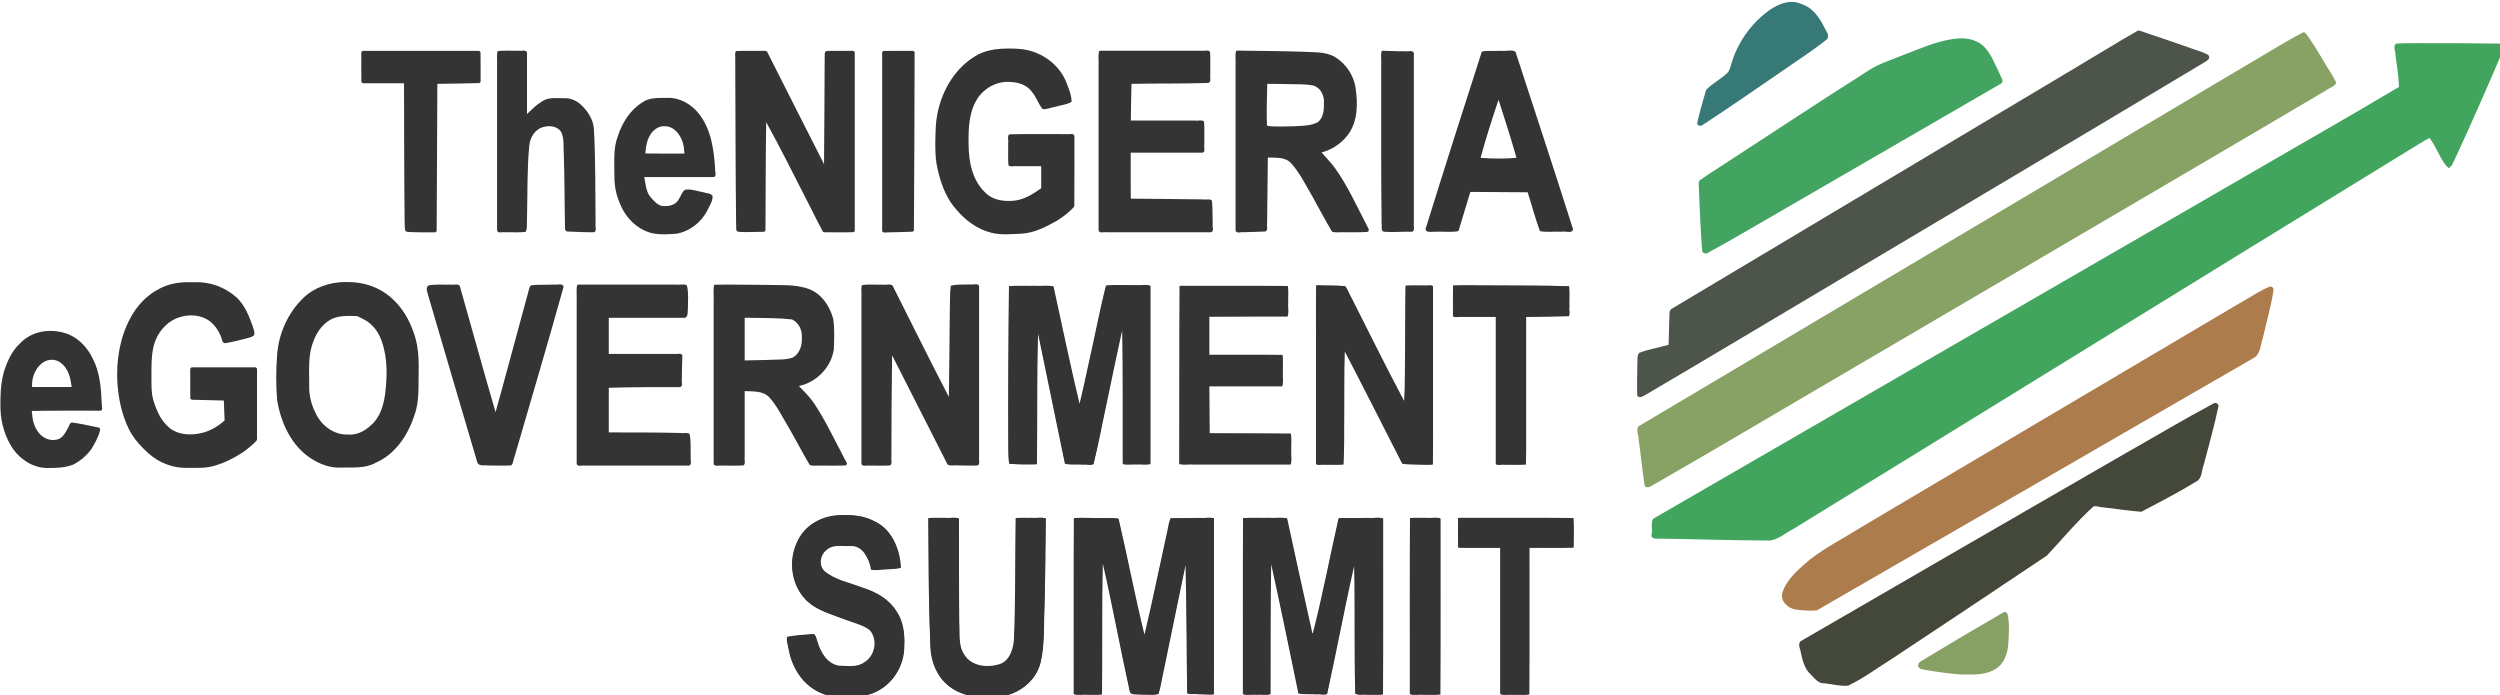 <?xml version="1.0" encoding="UTF-8" standalone="no"?>
<!-- Created with Inkscape (http://www.inkscape.org/) -->

<svg
   width="541.967mm"
   height="150.634mm"
   viewBox="0 0 541.967 150.634"
   version="1.1"
   id="svg157495"
   inkscape:version="1.1.2 (b8e25be833, 2022-02-05)"
   sodipodi:docname="Egov Logo SVG Final.svg"
   xmlns:inkscape="http://www.inkscape.org/namespaces/inkscape"
   xmlns:sodipodi="http://sodipodi.sourceforge.net/DTD/sodipodi-0.dtd"
   xmlns="http://www.w3.org/2000/svg"
   xmlns:svg="http://www.w3.org/2000/svg">
  <sodipodi:namedview
     id="namedview157497"
     pagecolor="#ffffff"
     bordercolor="#999999"
     borderopacity="1"
     inkscape:pageshadow="0"
     inkscape:pageopacity="0"
     inkscape:pagecheckerboard="true"
     inkscape:document-units="mm"
     showgrid="false"
     fit-margin-top="0"
     fit-margin-left="0"
     fit-margin-right="0"
     fit-margin-bottom="0"
     inkscape:zoom="0.3823664"
     inkscape:cx="1057.8858"
     inkscape:cy="611.97845"
     inkscape:window-width="1600"
     inkscape:window-height="847"
     inkscape:window-x="-8"
     inkscape:window-y="-8"
     inkscape:window-maximized="1"
     inkscape:current-layer="layer1" />
  <defs
     id="defs157492" />
  <g
     inkscape:label="Layer 1"
     inkscape:groupmode="layer"
     id="layer1"
     transform="translate(201.015,-69.024)">
    <g
       id="g157445"
       transform="matrix(0.265,0,0,0.265,-256.64,-185.78)">
      <path
         style="fill:#112b00"
         d="m 894.338,1531.703 c -23.017,-3.528 -36.032,-18.052 -40.022,-44.665 l -0.663,-4.419 11.166,-1.233 c 6.141,-0.678 11.294,-1.079 11.451,-0.89 0.157,0.189 1.268,3.625 2.469,7.637 3.783,12.635 11.796,19.147 23.599,19.179 8.044,0.022 12.828,-1.443 17.176,-5.261 4.456,-3.913 6.325,-8.179 6.32,-14.429 0,-5.365 -2.437,-10.214 -6.442,-12.838 -1.398,-0.916 -9.691,-4.035 -18.429,-6.932 -18.772,-6.223 -26.658,-10.195 -32.217,-16.227 -14.996,-16.268 -13.896,-44.22 2.313,-58.794 15.054,-13.534 47.038,-13.093 62.485,0.862 5.572,5.035 10.102,14.043 11.927,23.723 0.84,4.453 1.348,8.277 1.128,8.496 -0.219,0.219 -5.63,0.698 -12.024,1.063 l -11.625,0.664 -0.629,-2.899 c -1.761,-8.115 -6.159,-14.205 -11.799,-16.336 -3.99,-1.507 -17.137,-1.319 -21.014,0.3 -1.796,0.75 -4.481,2.81 -5.968,4.577 -3.232,3.841 -3.623,9.684 -0.953,14.232 2.181,3.716 11.777,8.403 26.25,12.821 5.775,1.763 13.748,4.786 17.717,6.717 16.34,7.95 24.433,23.621 22.922,44.387 -1.366,18.774 -11.854,32.8 -28.332,37.89 -6.259,1.933 -21.112,3.251 -26.807,2.377 z m 114,-0.302 c -16.268,-2.655 -26.049,-9.199 -32.296,-21.609 -4.975,-9.882 -5.426,-15.335 -5.927,-71.704 l -0.469,-52.75 h 12.096 12.096 v 49.451 c 0,31.406 0.391,51.275 1.072,54.449 1.383,6.447 5.784,12.464 11.165,15.264 3.249,1.69 6.048,2.232 11.763,2.277 14.047,0.111 20.227,-5.955 22.028,-21.62 0.526,-4.577 0.96,-28.909 0.964,-54.071 l 0.01,-45.75 h 12.139 12.139 l -0.599,49.75 c -0.602,49.964 -1.284,61.412 -4.215,70.72 -3.381,10.736 -12.871,19.915 -24.329,23.529 -7.268,2.292 -20.281,3.264 -27.635,2.064 z m 80.5,-74.062 v -72 h 18 c 9.9,0 18.001,0.338 18.003,0.75 0,0.988 19.892,92.21 20.619,94.575 0.308,1.004 0.728,1.658 0.933,1.454 0.286,-0.286 10.706,-47.946 20.286,-92.779 l 0.748,-3.5 17.706,-0.273 17.706,-0.273 v 72.057 72.057 l -10.75,-0.284 -10.75,-0.284 -0.5,-54.921 -0.5,-54.921 -4.838,23.421 c -2.661,12.882 -7.804,37.709 -11.43,55.171 l -6.592,31.75 h -11.301 c -10.896,0 -11.32,-0.081 -11.831,-2.25 -0.645,-2.742 -8.638,-41.627 -16.084,-78.25 -3.019,-14.85 -5.895,-27.9 -6.39,-29 -0.547,-1.217 -0.926,19.839 -0.968,53.75 l -0.068,55.75 h -11 -11 z m 138,0 v -72 h 17.788 17.788 l 10.328,47.75 c 5.68,26.262 10.638,48.09 11.017,48.505 0.568,0.622 8.87,-36.331 19.435,-86.505 l 2.053,-9.75 h 17.795 17.795 v 72 72 h -11 -11 l -0.063,-55.25 c -0.035,-30.387 -0.403,-54.35 -0.817,-53.25 -0.415,1.1 -5.674,25.975 -11.687,55.278 l -10.933,53.278 -11.413,-0.278 -11.413,-0.278 -11.238,-54.318 c -6.181,-29.875 -11.508,-54.587 -11.837,-54.917 -0.329,-0.329 -0.599,24.226 -0.599,54.568 v 55.167 h -11 -11 z m 137,0 v -72 h 12 12 v 72 72 h -12 -12 z m 74,12 v -60 h -17.5 -17.5 v -12 -12 h 47 47 v 12 12 h -18 -18 v 60 60 h -11.5 -11.5 z m 270.343,50.249 -10.157,-1.498 -5.025,-5.126 c -4.637,-4.73 -5.223,-5.892 -7.585,-15.05 -1.408,-5.458 -2.451,-9.998 -2.318,-10.088 0.133,-0.09 28.142,-16.284 62.242,-35.988 34.1,-19.703 110.53,-63.909 169.844,-98.234 59.314,-34.325 108.074,-62.181 108.355,-61.9 0.631,0.631 -14.71,59.688 -15.923,61.297 -0.482,0.64 -11.092,6.664 -23.576,13.387 l -22.7,12.224 -18.5,-2.213 c -10.175,-1.217 -19.227,-2.415 -20.115,-2.662 -1.105,-0.307 -7.739,6.217 -21,20.651 l -19.385,21.1 -74.912,49.992 c -70.326,46.932 -84.677,56.04 -87.809,55.731 -0.703,-0.069 -5.849,-0.8 -11.435,-1.624 z m 103.378,-8.237 c -10.347,-0.84 -32.728,-4.261 -32.703,-4.999 0.01,-0.282 2.822,-2.159 6.25,-4.171 3.428,-2.012 19.508,-11.586 35.733,-21.277 l 29.5,-17.619 0.812,4.277 c 1.079,5.687 0.248,23.198 -1.354,28.534 -3.799,12.652 -15.042,17.137 -38.237,15.254 z m -133.706,-53.036 c -4.99,-1.173 -9.386,-6.365 -8.623,-10.183 1.091,-5.453 3.99,-10.16 10.57,-17.159 8.804,-9.365 17.238,-15.442 40.179,-28.952 10.648,-6.27 35.334,-20.847 54.859,-32.392 19.525,-11.546 47.875,-28.308 63,-37.251 35.968,-21.265 75.213,-44.536 81.5,-48.327 2.75,-1.658 6.35,-3.78 8,-4.715 1.65,-0.935 11.55,-6.786 22,-13.003 25.63,-15.247 86.641,-51.337 104.344,-61.724 7.889,-4.629 14.578,-8.183 14.862,-7.898 0.285,0.285 -0.86,6.28 -2.543,13.322 -1.683,7.042 -4.481,18.879 -6.218,26.304 -1.736,7.425 -3.672,14.038 -4.302,14.697 -0.629,0.658 -6.995,4.535 -14.145,8.615 -7.15,4.08 -26.05,14.959 -42,24.176 -15.95,9.217 -39.35,22.725 -52,30.02 -12.65,7.294 -33.35,19.231 -46,26.527 -12.65,7.295 -24.35,14.03 -26,14.966 -1.65,0.936 -7.654,4.469 -13.343,7.851 -5.689,3.382 -10.534,6.15 -10.767,6.15 -0.233,0 -3.679,1.961 -7.657,4.358 -6.311,3.803 -36.796,21.35 -46.733,26.9 -1.925,1.075 -3.95,2.309 -4.5,2.742 -0.55,0.433 -2.8,1.779 -5,2.991 -4.586,2.527 -35.465,20.302 -68.978,39.705 l -22.978,13.304 -7.022,-0.102 c -3.862,-0.056 -8.591,-0.471 -10.508,-0.922 z m -65.014,-57.029 c -22.825,-0.367 -43.413,-0.731 -45.75,-0.807 l -4.25,-0.139 v -6.386 -6.386 l 7.25,-4.249 c 13.271,-7.779 55.232,-32.054 61.75,-35.724 1.925,-1.084 17.675,-10.177 35,-20.208 17.325,-10.03 41.625,-24.089 54,-31.241 12.375,-7.152 25.425,-14.709 29,-16.793 3.575,-2.084 11.9,-6.938 18.5,-10.787 6.6,-3.848 14.25,-8.231 17,-9.74 2.75,-1.509 8.6,-4.882 13,-7.497 4.4,-2.615 18.125,-10.588 30.5,-17.719 12.375,-7.131 26.775,-15.442 32,-18.469 12.612,-7.307 61.694,-35.639 65.5,-37.809 3.903,-2.226 19.102,-11.026 38.5,-22.292 8.525,-4.951 18.65,-10.789 22.5,-12.973 3.85,-2.184 10.6,-6.101 15,-8.704 6.566,-3.884 44.927,-26.052 58.5,-33.805 1.925,-1.1 7.325,-4.232 12,-6.961 10.044,-5.863 67.549,-39.142 87.329,-50.539 7.606,-4.382 14.023,-8.474 14.26,-9.093 0.237,-0.619 -0.635,-8.55 -1.938,-17.625 -1.303,-9.075 -2.278,-16.617 -2.166,-16.761 0.112,-0.143 19.843,-0.143 43.848,0 l 43.645,0.261 -9.337,21 c -5.136,11.55 -15.088,34.05 -22.116,50 -7.028,15.95 -12.868,29.109 -12.977,29.242 -0.109,0.133 -2.58,-4.367 -5.492,-10 -6.797,-13.152 -8.986,-16.742 -10.207,-16.742 -1.073,0 -5.512,2.652 -34.349,20.523 -10.45,6.476 -21.074,13.009 -23.608,14.517 -2.535,1.508 -20.985,12.845 -41,25.194 -20.015,12.349 -52.367,32.258 -71.891,44.242 -19.525,11.984 -40.983,25.218 -47.684,29.407 -6.701,4.19 -19.923,12.342 -29.382,18.117 -9.459,5.775 -19.052,11.658 -21.316,13.074 -2.265,1.415 -7.043,4.4 -10.618,6.633 -3.575,2.233 -18.425,11.373 -33,20.312 -25.618,15.712 -33.176,20.369 -67.492,41.591 -8.796,5.44 -16.769,10.34 -17.718,10.89 -5.048,2.924 -18.808,11.371 -51.034,31.328 -19.659,12.175 -40.809,25.232 -47,29.016 -6.191,3.784 -17.911,10.993 -26.046,16.018 -11.464,7.082 -15.512,9.094 -18,8.945 -1.765,-0.106 -21.884,-0.493 -44.709,-0.861 z m -56,-43.393 c 0,-0.796 -1.365,-11.431 -3.033,-23.634 -1.668,-12.203 -2.906,-22.303 -2.75,-22.445 0.156,-0.142 20.758,-12.392 45.783,-27.221 25.025,-14.83 48.875,-28.987 53,-31.46 11.583,-6.944 41.917,-24.974 69.5,-41.31 13.75,-8.143 31.525,-18.695 39.5,-23.448 7.975,-4.753 21.25,-12.628 29.5,-17.501 8.25,-4.872 18.329,-10.856 22.399,-13.298 4.069,-2.441 8.794,-5.242 10.5,-6.223 2.656,-1.528 56.018,-33.215 63.808,-37.891 1.489,-0.893 8.014,-4.758 14.5,-8.588 6.486,-3.83 19.218,-11.42 28.293,-16.866 9.075,-5.446 17.85,-10.687 19.5,-11.646 1.65,-0.96 5.475,-3.22 8.5,-5.024 3.025,-1.804 6.85,-4.052 8.5,-4.996 1.65,-0.944 6.375,-3.74 10.5,-6.214 4.125,-2.474 22.125,-13.185 40,-23.804 17.875,-10.618 42.943,-25.535 55.708,-33.147 12.764,-7.612 23.631,-13.84 24.148,-13.84 0.737,0 16.435,25.252 21.683,34.881 0.572,1.048 1.59,2.57 2.262,3.38 0.967,1.165 0.958,1.685 -0.039,2.477 -1.172,0.931 -48.217,28.663 -85.262,50.259 -8.8,5.13 -32.2,18.843 -52,30.472 -19.8,11.63 -45.9,26.932 -58,34.006 -22.204,12.981 -29.108,17.036 -60,35.244 -9.35,5.511 -25.325,14.853 -35.5,20.761 -10.175,5.907 -24.35,14.211 -31.5,18.454 -14.985,8.891 -40.008,23.598 -45.35,26.655 -2.007,1.149 -15.125,8.843 -29.15,17.099 -14.025,8.256 -27.3,16.053 -29.5,17.327 -9.04,5.234 -26.159,15.275 -66,38.712 -16.831,9.901 -35.41,20.801 -57.333,33.637 -6.233,3.65 -11.521,6.636 -11.75,6.636 -0.229,0 -0.417,-0.651 -0.417,-1.446 z M 240.125,1341.941 c -13.975,-4.547 -23.273,-16.462 -27.395,-35.103 -2.063,-9.33 -1.564,-29.372 0.966,-38.814 5.596,-20.883 17.899,-33.247 34.282,-34.451 20.463,-1.504 35.101,10.617 41.376,34.265 0.876,3.3 1.86,11.062 2.187,17.25 l 0.595,11.25 h -28.787 -28.788 l 0.54,5.957 c 1.044,11.511 8.66,20.337 17.665,20.47 6.202,0.092 9.675,-2.298 13.073,-8.998 1.375,-2.711 2.602,-5.106 2.727,-5.323 0.238,-0.412 21.449,3.737 22.019,4.307 0.569,0.569 -3.612,10.414 -6.087,14.334 -3.276,5.189 -10.014,11.072 -15.537,13.565 -5.861,2.646 -22.399,3.386 -28.836,1.292 z m 29.175,-67.353 c -1.522,-10.925 -7.317,-18.703 -14.843,-19.925 -10.105,-1.64 -19.618,8.843 -19.618,21.617 v 3.057 h 17.561 17.561 z m 83.039,67.34 c -9.612,-2.383 -16.631,-6.534 -24.518,-14.498 -8.956,-9.044 -13.832,-18.105 -17.478,-32.477 -5.919,-23.333 -3.798,-49.936 5.51,-69.116 5.117,-10.543 11.384,-18.265 18.895,-23.28 9.56,-6.384 15.951,-8.416 28.235,-8.98 13.374,-0.613 23.154,1.366 31.483,6.371 7.35,4.417 9.604,6.522 13.882,12.968 3.144,4.737 8.491,18.39 8.491,21.682 0,0.966 -3.066,2.096 -9.75,3.594 -5.362,1.202 -10.699,2.437 -11.859,2.745 -1.751,0.465 -2.22,0.01 -2.761,-2.699 -0.948,-4.741 -6.11,-12.268 -10.498,-15.309 -13.057,-9.049 -32.914,-4.695 -42.144,9.239 -5.909,8.921 -7.496,16.537 -7.432,35.669 0.053,15.837 0.243,17.538 2.782,24.866 6.377,18.408 16.324,26.244 32.341,25.477 8.583,-0.411 17.795,-3.966 24.106,-9.303 l 3.286,-2.779 -0.286,-9.131 -0.286,-9.131 -13.75,-0.278 -13.75,-0.278 v -11.972 -11.972 h 26 26 v 28.881 28.881 l -3.25,3.215 c -7.187,7.109 -21.003,14.611 -32.21,17.491 -7.138,1.834 -23.867,1.9 -31.04,0.122 z m 126.5,-0.019 c -21.77,-6.046 -36.729,-25.643 -41.116,-53.866 -1.721,-11.074 -0.603,-39.369 1.93,-48.835 2.986,-11.156 9.167,-22.709 16.138,-30.161 10.044,-10.737 22.086,-15.709 38.047,-15.709 27.26,0 47.057,16.679 55.195,46.5 1.913,7.01 2.183,10.537 2.183,28.5 0,17.963 -0.27,21.49 -2.183,28.5 -6.548,23.995 -20.699,40.01 -39.736,44.969 -7.062,1.839 -23.999,1.896 -30.458,0.103 z m 27.5,-25.93 c 5.253,-2.457 12.198,-9.223 14.971,-14.586 4.887,-9.451 7.433,-29.893 5.598,-44.95 -2.327,-19.094 -8.135,-29.552 -19.529,-35.161 -6.031,-2.969 -7.076,-3.17 -14.274,-2.74 -15.705,0.938 -25.039,9.683 -30.011,28.118 -2.154,7.988 -2.387,33.649 -0.378,41.677 4.802,19.189 16.184,29.98 31.622,29.98 5.246,0 8.253,-0.586 12,-2.339 z m 95.104,23.608 c -0.292,-0.963 -8.894,-30.325 -19.116,-65.25 -10.222,-34.925 -19.463,-66.36 -20.536,-69.855 -2.991,-9.741 -3.677,-9.145 10.521,-9.145 h 12.472 l 1.501,5.25 c 0.826,2.888 6.935,24.6 13.576,48.25 15.493,55.168 15.071,53.741 15.698,53.114 0.294,-0.294 6.913,-24.29 14.708,-53.324 l 14.174,-52.789 12.699,-0.28 c 6.984,-0.154 12.699,0.021 12.699,0.389 0,0.368 -1.378,5.444 -3.061,11.28 -10.445,36.205 -34.486,118.941 -36.573,125.862 l -2.487,8.25 h -12.872 c -11.39,0 -12.933,-0.202 -13.403,-1.75 z m 81.396,-71.25 v -73 h 43.883 43.883 l 0.603,2.25 c 0.781,2.915 0.781,17.585 0,20.5 l -0.603,2.25 h -31.883 -31.883 v 16 16 h 30.031 30.031 l -0.281,12.25 -0.281,12.25 -29.75,0.265 -29.75,0.265 v 19.472 19.472 l 33.25,0.264 33.25,0.264 0.281,12.25 0.281,12.25 h -45.531 -45.531 z m 112,0 v -73 h 28.928 c 32.314,0 42.1,0.913 49.879,4.652 6.329,3.042 12.023,9.762 15.332,18.096 1.95,4.911 2.284,7.579 2.284,18.252 0,10.644 -0.336,13.347 -2.265,18.202 -4.077,10.261 -14.694,19.524 -24.45,21.334 l -3.792,0.703 6.357,6.131 c 7.219,6.963 12.255,15.02 25.547,40.881 l 9.123,17.75 h -14.309 -14.309 l -13.913,-25.191 c -8.17,-14.793 -15.564,-26.927 -17.913,-29.395 -4.537,-4.769 -9.054,-6.399 -17.75,-6.408 l -5.75,-0.01 v 30.5 30.5 h -11.5 -11.5 z m 64.656,-13.425 c 5.006,-3.006 7.755,-8.901 7.755,-16.631 6.8e-4,-7.328 -1.949,-11.772 -6.731,-15.34 -2.608,-1.946 -4.317,-2.128 -22.75,-2.413 l -19.93,-0.308 v 18.664 18.664 l 19.25,-0.371 c 16.701,-0.322 19.668,-0.622 22.406,-2.266 z m 56.344,13.425 v -73 h 11.548 11.548 l 1.238,2.75 c 0.681,1.512 11.572,23.225 24.202,48.25 l 22.964,45.5 0.5,-48 0.5,-48 10.75,-0.284 10.75,-0.284 v 73.034 73.034 l -11.75,-0.01 -11.75,-0.01 -5.271,-10.244 c -2.899,-5.634 -13.699,-26.894 -24,-47.244 l -18.729,-37.001 -0.26,47.25 -0.26,47.25 h -10.99 -10.99 z m 119.46,71.75 c -0.263,-0.688 -0.361,-33.425 -0.219,-72.75 l 0.259,-71.5 h 17.979 17.979 l 10.598,48.743 c 5.829,26.809 10.8,48.946 11.047,49.192 0.247,0.247 4.902,-20.338 10.345,-45.743 5.443,-25.406 10.29,-47.655 10.771,-49.442 l 0.875,-3.25 h 17.953 17.953 v 73 73 h -11 -11 v -56.667 c 0,-31.167 -0.234,-56.432 -0.52,-56.146 -0.455,0.455 -7.317,32.797 -20.07,94.593 l -3.772,18.28 -11.493,-0.28 -11.493,-0.28 -11.576,-56 -11.576,-56 -0.258,56.25 -0.258,56.25 h -11.023 c -7.897,0 -11.158,-0.354 -11.5,-1.25 z m 139.784,-71.5 0.257,-72.75 h 44 44 v 12 12 l -32.25,0.264 -32.25,0.264 v 15.986 15.986 h 30 30 v 12.5 12.5 h -30 -30 v 19.5 19.5 h 33.5 33.5 v 12.5 12.5 h -45.507 -45.507 z m 111.757,-0.282 v -73.032 l 11.75,0.282 11.75,0.282 24,47.749 c 13.2,26.262 24.337,47.75 24.75,47.75 0.412,4e-4 0.75,-21.599 0.75,-47.999 v -48 h 11 11 v 73.031 73.031 l -12.176,-0.281 -12.176,-0.281 -21.599,-42.5 c -11.88,-23.375 -22.713,-44.525 -24.074,-47 l -2.474,-4.5 -0.26,47.25 -0.26,47.25 h -10.99 -10.99 z m 147,12.532 v -60.5 h -17.5 -17.5 v -12.51 -12.51 l 47.25,0.26 47.25,0.26 v 12 12 l -17.75,0.273 -17.75,0.273 v 60.477 60.477 h -12 -12 z m 117,-12.433 c 0,-15.27 0.172,-16.981 1.75,-17.43 0.963,-0.273 6.801,-1.7 12.974,-3.171 l 11.224,-2.675 0.276,-14.462 0.276,-14.462 67,-39.968 c 36.85,-21.983 81.4,-48.566 99,-59.074 17.6,-10.508 45.725,-27.301 62.5,-37.317 16.775,-10.016 53,-31.621 80.5,-48.012 27.5,-16.39 55.157,-32.94 61.46,-36.776 l 11.46,-6.975 19.54,6.705 c 10.747,3.688 23.697,8.122 28.778,9.853 7.026,2.394 8.942,3.418 8,4.272 -0.681,0.618 -14.513,9.009 -30.738,18.645 -16.225,9.637 -50.875,30.25 -77,45.808 -106.459,63.398 -132.203,78.716 -147,87.469 -8.525,5.043 -32.15,19.088 -52.5,31.211 -119.114,70.958 -156.718,93.291 -157.087,93.291 -0.227,0 -0.413,-7.62 -0.413,-16.933 z m 52.99,-104.817 c -0.01,-2.062 -0.679,-14.754 -1.497,-28.203 -0.818,-13.449 -1.151,-24.737 -0.74,-25.084 0.726,-0.613 20.329,-13.458 44.747,-29.32 6.6,-4.287 26.85,-17.491 45,-29.341 52.401,-34.212 53.465,-34.86 62.5,-38.098 4.675,-1.675 14.693,-5.584 22.263,-8.686 31.951,-13.094 47.922,-13.587 57.726,-1.783 1.72,2.071 5.296,8.538 7.947,14.371 l 4.82,10.607 -2.628,1.502 c -3.893,2.224 -43.993,25.448 -73.128,42.35 -14.025,8.137 -32.475,18.818 -41,23.735 -8.525,4.918 -18.2,10.517 -21.5,12.443 -3.3,1.926 -7.35,4.28 -9,5.233 -1.65,0.952 -14.475,8.384 -28.5,16.515 -53.435,30.979 -64.915,37.509 -65.941,37.509 -0.582,0 -1.063,-1.688 -1.069,-3.75 z m -862.675,-13.107 c -12.931,-4.468 -21.354,-14.603 -25.943,-31.214 -2.515,-9.104 -2.562,-32.87 -0.083,-41.929 4.138,-15.119 12.073,-26.508 22.192,-31.85 4.508,-2.38 6.091,-2.65 15.52,-2.65 9.476,0 11.056,0.273 16.203,2.8 14.276,7.01 22.674,23.927 24.358,49.062 l 0.713,10.638 h -29.264 -29.264 l 0.668,4.25 c 1.483,9.432 2.742,12.219 7.677,17 4.535,4.393 5.283,4.75 9.956,4.75 7.294,0 10.661,-2.12 13.615,-8.571 1.594,-3.481 3.087,-5.415 4.162,-5.389 2.712,0.064 19.208,3.659 19.883,4.333 1.123,1.123 -2.114,9.033 -6.192,15.127 -4.548,6.798 -11.168,11.726 -18.795,13.991 -6.905,2.051 -18.941,1.886 -25.405,-0.348 z m 29.686,-65.461 c 0,-6.233 -2.745,-13.027 -6.906,-17.09 -10.446,-10.201 -25.316,-2.264 -26.819,14.315 l -0.552,6.093 h 17.139 17.139 z m 250.206,65.82 c -9.663,-2.707 -16.436,-6.69 -23.771,-13.979 -11.014,-10.947 -16.758,-22.906 -20.042,-41.735 -2.141,-12.271 -1.436,-32.931 1.512,-44.287 6.322,-24.359 21.589,-42.007 40.631,-46.967 7.577,-1.974 24.269,-1.995 31.772,-0.041 12.946,3.372 23.042,11.313 28.744,22.609 3.349,6.635 6.329,16.95 5.197,17.991 -0.411,0.378 -5.548,1.799 -11.416,3.156 l -10.668,2.469 -3.576,-7.235 c -5.547,-11.224 -12.395,-15.482 -24.897,-15.482 -6.227,0 -8.326,0.477 -13.513,3.068 -14.04,7.016 -20.126,20.666 -20.162,45.224 -0.029,19.708 3.861,33.282 12.101,42.22 5.969,6.476 10.801,8.726 19.882,9.259 8.94,0.525 16.527,-1.745 24.75,-7.403 l 5.25,-3.612 v -9.878 -9.878 h -13.5 -13.5 v -12 -12 h 26 26 v 28.797 28.797 l -3.75,3.605 c -5.823,5.597 -15.451,11.316 -25.02,14.86 -7.687,2.848 -10.164,3.275 -20.73,3.579 -8.486,0.244 -13.55,-0.089 -17.294,-1.137 z m -478.539,-1.168 c -0.367,-0.367 -0.667,-27.817 -0.667,-61 v -60.333 h -17.5 -17.5 v -12 -12 h 47.5 47.5 v 11.977 11.977 l -17.75,0.273 -17.75,0.273 -0.258,60.75 -0.258,60.75 h -11.326 c -6.229,0 -11.626,-0.3 -11.992,-0.667 z m 75.333,-72.333 v -73 h 11 11 l 0.011,26.75 0.011,26.75 4.239,-4.574 c 2.332,-2.516 6.489,-5.891 9.239,-7.5 4.524,-2.647 5.857,-2.925 14,-2.925 7.977,0 9.522,0.307 13.594,2.7 5.426,3.19 9.398,8.096 12.279,15.168 1.986,4.875 2.108,7.245 2.427,47.415 l 0.336,42.283 -11.318,-0.283 -11.318,-0.283 -0.5,-38.5 c -0.451,-34.736 -0.678,-38.825 -2.316,-41.829 -4.688,-8.591 -19.21,-7.944 -25.397,1.132 -3.891,5.707 -4.458,10.915 -4.997,45.947 l -0.52,33.75 h -10.885 -10.885 z m 195.698,72.365 c -0.384,-0.384 -0.698,-33.248 -0.698,-73.032 v -72.333 l 11.75,0.023 11.75,0.023 24.5,48.444 24.5,48.444 0.26,-48.467 0.26,-48.468 h 10.99 10.99 v 73 73 h -11.926 -11.926 l -23.817,-46.915 c -13.1,-25.803 -24.124,-46.419 -24.499,-45.813 -0.375,0.606 -0.708,21.606 -0.74,46.665 l -0.059,45.563 -10.318,0.282 c -5.675,0.155 -10.633,-0.033 -11.017,-0.417 z m 119.302,-72.333 v -73.032 h 12.007 12.007 l -0.257,72.75 -0.257,72.75 -11.75,0.282 -11.75,0.282 z m 177,-0.032 v -73 h 44.5 44.5 v 11.986 11.986 l -32.25,0.264 -32.25,0.264 -0.275,16.25 -0.275,16.25 h 30.025 30.025 v 12 12 h -30 -30 v 19.986 19.987 l 33.25,0.263 33.25,0.264 0.281,12.25 0.281,12.25 h -45.531 -45.531 z m 112,-0.048 v -73.112 l 34.25,0.4 c 36.745,0.429 40.149,0.858 47.814,6.024 4.423,2.981 10.008,10.441 12.315,16.45 2.417,6.297 3.312,22.582 1.655,30.129 -1.716,7.82 -5.585,14.567 -11.296,19.701 -4.365,3.925 -13.597,8.455 -17.228,8.455 -0.778,0 1.827,3.263 5.787,7.25 7.482,7.532 14.399,18.973 28.113,46.5 l 5.605,11.25 h -14.272 -14.272 l -9.434,-17.25 c -22.994,-42.045 -24.506,-43.73 -39.275,-43.744 l -5.735,-0.01 -0.265,30.25 -0.265,30.25 -11.75,0.282 -11.75,0.282 v -73.112 z m 64.234,-13.367 c 5.878,-2.829 8.239,-7.606 8.239,-16.677 2e-4,-6.442 -0.376,-8.146 -2.487,-11.245 -4.219,-6.197 -6.804,-6.848 -27.854,-7.015 l -18.633,-0.147 -0.275,17.465 c -0.151,9.606 -0.032,18.098 0.265,18.872 0.869,2.264 35.66,1.194 40.743,-1.252 z m 55.462,85.779 c -0.383,-0.383 -0.697,-33.261 -0.697,-73.061 v -72.364 l 12.25,0.281 12.25,0.281 v 72.5 72.5 l -11.553,0.28 c -6.354,0.154 -11.867,-0.034 -12.25,-0.417 z m 35.303,0.223 c 0,-0.482 5.193,-16.919 24.829,-78.586 6.042,-18.975 12.632,-39.675 14.645,-46 2.013,-6.325 4.341,-13.637 5.173,-16.25 l 1.513,-4.75 h 12.839 12.839 l 1.515,4.75 c 1.264,3.963 30.382,93.132 42.207,129.252 1.891,5.776 3.438,10.852 3.438,11.28 0,0.428 -5.737,0.652 -12.748,0.498 l -12.748,-0.28 -5.002,-16.249 -5.002,-16.249 h -24.207 l -24.207,-10e-4 -2.969,9.75 c -1.633,5.362 -3.849,12.675 -4.924,16.25 l -1.954,6.5 -12.619,0.28 c -6.941,0.154 -12.619,0.067 -12.619,-0.194 z m 75,-58.424 c 0,-1.596 -15.19,-50.666 -15.925,-51.444 -0.645,-0.682 -16.075,48.501 -16.075,51.238 0,0.682 5.55,1.044 16,1.044 8.8,0 16,-0.377 16,-0.837 z m 148.258,-29.913 c 0.27,-0.963 2.01,-7.306 3.867,-14.097 l 3.375,-12.347 9.254,-6.562 c 8.194,-5.811 9.371,-7.03 10.276,-10.653 3.666,-14.679 10.772,-27.317 21.47,-38.182 8.438,-8.571 16.789,-13.523 25.062,-14.864 5.69,-0.922 14.147,2.399 19.344,7.596 3.727,3.727 11.094,16.546 11.094,19.305 0,0.648 -11.137,8.77 -24.75,18.049 -13.613,9.28 -29.25,19.96 -34.75,23.734 -30.819,21.148 -43.603,29.771 -44.136,29.771 -0.329,0 -0.376,-0.787 -0.106,-1.75 z"
         id="path85438" />
      <path
         style="fill:#88a265;fill-opacity:1;stroke-width:0.626"
         d="m 2093.856,988.043 c -18.008,9.546 -35.254,20.549 -52.892,30.781 -163.564,97.229 -327.204,194.329 -490.782,291.535 -2.142,2.971 0.349,7.05 0.206,10.485 1.798,12.559 3.038,25.297 4.866,37.834 2.14,3.592 6.136,-0.204 8.631,-1.328 54.732,-31.433 108.944,-63.767 163.455,-95.583 128.42,-75.491 257.088,-150.562 385.398,-226.238 2.654,-2.142 6.832,-3.001 8.402,-6.188 -2.817,-6.536 -7.555,-12.489 -10.952,-18.885 -4.683,-7.396 -8.854,-15.234 -14.425,-21.999 -0.529,-0.467 -1.24,-0.528 -1.907,-0.413 z"
         id="path85807" />
      <path
         style="fill:#41a55d;fill-opacity:1;stroke-width:0.626"
         d="m 2190.499,996.831 c -6.786,0.139 -13.612,-0.159 -20.374,0.394 -3.048,2.186 -0.247,6.657 -0.483,9.793 0.999,8.541 2.604,17.039 2.781,25.605 -42.223,25.193 -85.04,49.414 -127.529,74.178 -160.83,93.013 -321.713,185.937 -482.495,279.037 -2.204,3.495 -0.629,8.297 -1.295,12.318 -1.208,4.507 3.974,4.224 6.919,4.027 30.024,0.357 60.03,1.507 90.054,1.521 7.075,-1.116 12.698,-6.308 18.93,-9.492 168.37,-103.382 336.4,-207.375 504.83,-310.645 5.188,-3.096 10.258,-6.402 15.52,-9.242 5.687,7.285 8.358,16.651 14.409,23.65 3.556,1.872 4.721,-3.5 6.091,-5.662 14.095,-30.429 27.64,-61.124 40.685,-92.016 0.743,-3.991 -4.474,-2.916 -6.902,-3.134 -20.378,-0.35 -40.762,-0.36 -61.142,-0.33 z"
         id="path85885" />
      <path
         style="fill:#ac7c4c;fill-opacity:1;stroke-width:0.626"
         d="m 2067.025,1195.907 c -8.316,3.126 -15.635,8.571 -23.461,12.761 -103.704,61.214 -207.275,122.64 -310.876,184.026 -14.147,8.917 -29.229,16.491 -42.454,26.789 -8.723,7.565 -18.508,15.453 -22.207,26.817 -2.087,7.141 5.027,13.483 11.726,13.983 5.435,0.635 11.027,1.104 16.448,0.56 119.44,-69.17 239.092,-137.961 358.52,-207.161 4.543,-3.681 4.491,-10.335 6.293,-15.477 2.934,-13.171 6.878,-26.189 8.808,-39.548 0.076,-1.53 -1.222,-2.947 -2.798,-2.751 z"
         id="path93722" />
      <path
         style="fill:#44483a;fill-opacity:1;stroke-width:0.626"
         d="m 2021.509,1291.193 c -24.813,13.166 -48.953,27.639 -73.404,41.487 -88.481,51.103 -177.001,102.144 -265.337,153.498 -2.419,2.788 0.246,6.864 0.517,10.078 1.493,6.152 2.967,12.714 7.987,17.062 3.29,3.277 6.236,7.68 11.474,7.222 6.298,0.592 12.682,2.565 19.003,1.895 12.602,-5.931 23.808,-14.449 35.607,-21.791 42.443,-28.013 84.728,-56.281 126.974,-84.581 12.641,-13.441 24.424,-27.797 38.137,-40.172 2.511,-0.964 5.559,0.863 8.254,0.704 10.299,1.225 20.634,2.784 30.935,3.586 15.151,-7.938 30.45,-15.902 45.096,-24.827 4.868,-2.618 4.025,-9.118 5.963,-13.579 4.099,-16.062 8.769,-32.041 12.112,-48.26 -0.138,-1.566 -1.821,-2.657 -3.318,-2.322 z"
         id="path103880" />
      <path
         style="fill:#87a164;fill-opacity:1;stroke-width:0.443"
         d="m 1849.145,1462.306 c -22.933,13.232 -45.712,26.755 -68.36,40.472 -2.646,1.5 -1.972,5.909 1.215,6.201 10.376,1.958 20.88,3.404 31.401,4.307 9.686,0.048 20.29,0.94 28.876,-4.451 7.394,-4.359 10.2,-13.216 10.575,-21.337 0.442,-7.769 1.115,-15.753 -0.57,-23.408 -0.404,-1.32 -1.739,-2.284 -3.137,-1.784 z"
         id="path112809" />
      <path
         style="fill:#4d5449;fill-opacity:1;stroke-width:0.443"
         d="m 1958.82,986.571 c -18.105,10.324 -35.796,21.402 -53.759,31.987 -108.997,65.135 -218.105,130.087 -327.083,195.254 -3.352,1.462 -2,5.735 -2.506,8.588 -0.254,7.085 -0.237,14.136 -0.574,21.216 -7.962,2.317 -16.293,3.51 -24.015,6.564 -2.245,2.482 -1.104,6.33 -1.538,9.379 -0.028,8.422 -0.364,16.914 -0.086,25.292 1.032,2.955 4.655,0.97 6.489,-0.139 50.008,-29.317 99.68,-59.204 149.547,-88.761 102.608,-61.088 205.363,-121.93 307.783,-183.332 2.104,-1.112 6.032,-3.758 3.179,-6.195 -5.221,-2.994 -11.3,-4.195 -16.872,-6.433 -13.175,-4.521 -26.306,-9.191 -39.56,-13.475 -0.334,0.018 -0.669,0.036 -1.003,0.054 z"
         id="path122933" />
      <path
         style="fill:#43a461;fill-opacity:1;stroke-width:0.443"
         d="m 1813.756,992.9 c -16.497,0.675 -31.699,7.984 -46.918,13.644 -9.881,4.124 -20.348,7.123 -29.265,13.242 -40.127,25.411 -79.697,51.691 -119.54,77.542 -5.91,3.986 -12.112,7.66 -17.832,11.852 -1.452,2.443 -0.104,5.699 -0.429,8.458 0.655,16.31 1.324,32.642 2.636,48.908 0.373,2.606 3.453,2.843 5.204,1.442 18.793,-10.056 37.024,-21.135 55.548,-31.675 61.326,-35.517 122.681,-70.987 183.975,-106.558 2.379,-2.252 -0.636,-5.345 -1.281,-7.748 -3.727,-7.317 -6.579,-15.351 -12.127,-21.549 -5.048,-5.532 -12.65,-7.807 -19.971,-7.559 z"
         id="path128898" />
      <path
         style="fill:#377977;fill-opacity:1;stroke-width:0.443"
         d="m 1674.846,963.053 c -10.759,0.749 -19.814,7.841 -27.293,15.053 -10.113,10.005 -17.581,22.576 -21.521,36.249 -0.728,3.097 -1.757,6.247 -4.531,8.13 -5.036,4.518 -11.3,7.641 -15.892,12.618 -2.668,8.954 -5.243,17.994 -7.296,27.101 -0.014,2.723 3.408,2.711 4.94,1.233 21.798,-14.154 43.022,-29.18 64.548,-43.745 11.987,-8.439 24.434,-16.282 35.898,-25.431 2.426,-1.539 1.954,-4.575 0.59,-6.659 -4.347,-8.652 -9.344,-18.224 -18.836,-22.088 -3.308,-1.554 -6.923,-2.604 -10.608,-2.462 z"
         id="path140635" />
      <path
         style="fill:#353435;fill-opacity:1;stroke-width:0.313"
         d="m 811.848,1003.471 c -1.079,2.107 -0.189,4.709 -0.464,7.016 0.222,44.641 0.186,89.285 0.696,133.924 0.253,2.06 -0.266,4.284 0.536,6.227 2.31,1.002 5.035,0.576 7.527,0.758 4.947,-0.225 9.921,-0.021 14.852,-0.257 1.97,-0.745 0.791,-3.431 1.124,-5.043 0.205,-28.214 0.106,-56.463 0.583,-84.654 11.583,20.94 22.204,42.453 33.139,63.765 4.435,8.577 8.631,17.332 13.21,25.799 1.544,1.2 3.865,0.252 5.716,0.554 6.422,-0.073 12.896,0.146 19.285,-0.109 1.975,-0.747 0.781,-3.436 1.107,-5.049 0,-47.291 0,-94.581 0,-141.871 -0.605,-2.403 -3.699,-1.048 -5.472,-1.4 -5.911,0.074 -11.875,-0.147 -17.753,0.109 -1.94,0.879 -1.158,3.604 -1.391,5.347 -0.255,29.064 -0.168,58.131 -0.526,87.195 -15.604,-30.579 -31.022,-61.252 -46.525,-91.882 -1.498,-1.556 -4.014,-0.424 -5.947,-0.769 -6.352,0.073 -12.758,-0.146 -19.077,0.109 -0.207,0.077 -0.414,0.154 -0.62,0.23 z"
         id="path148558" />
      <path
         style="fill:#353435;fill-opacity:1;stroke-width:0.221"
         d="m 932.135,1003.403 c -1.125,1.419 -0.338,3.431 -0.572,5.115 0,47.266 0,94.532 0,141.798 0.35,2.096 2.839,1.208 4.314,1.325 6.834,-0.224 13.701,-0.255 20.515,-0.576 1.872,-0.567 0.938,-2.959 1.178,-4.417 0.328,-47.37 0.409,-94.741 0.556,-142.112 -0.332,-2.067 -2.812,-1.244 -4.279,-1.404 -7.028,0.046 -14.085,-0.092 -21.094,0.069 -0.206,0.067 -0.412,0.135 -0.617,0.202 z"
         id="path155927" />
      <path
         style="fill:#353435;fill-opacity:1;stroke-width:0.443"
         d="m 1035.223,1001.231 c -9.701,0.02 -19.816,1.149 -28.125,6.595 -19.127,11.898 -29.924,34.157 -31.608,56.172 -0.383,10.165 -0.988,20.451 0.414,30.558 2.418,13.708 6.755,27.611 16.192,38.202 7.418,8.988 17.215,16.285 28.651,19.135 8.081,2.157 16.577,1.049 24.822,0.804 10.402,-0.622 19.989,-5.522 28.893,-10.575 5.188,-3.299 10.351,-7.067 14.286,-11.735 0.184,-19.218 0.026,-38.512 0.079,-57.759 -0.959,-2.629 -4.579,-0.906 -6.715,-1.4 -15.48,0.112 -31.048,-0.224 -46.472,0.168 -2.053,1.44 -0.514,4.78 -0.99,6.989 0.114,6.031 -0.227,12.151 0.168,18.126 1.44,2.053 4.78,0.514 6.989,0.99 6.62,0 13.239,0 19.859,0 0,6.001 -0.01,12.003 -0.011,18.004 -6.925,4.911 -14.589,9.758 -23.242,10.285 -7.957,0.573 -16.884,-0.705 -22.591,-6.819 -10.551,-9.994 -13.473,-25.137 -13.558,-39.073 -0.224,-13.125 0.118,-27.232 7.738,-38.507 6.105,-8.677 16.733,-14.012 27.401,-12.74 6.62,0.338 13.312,2.9 17.094,8.56 3.425,4.132 4.85,9.638 8.427,13.595 3.424,0.308 6.859,-1.409 10.262,-1.913 4.419,-1.364 9.393,-1.685 13.36,-4.074 -0.08,-6.026 -2.779,-11.755 -4.884,-17.338 -6.573,-14.73 -21.698,-24.747 -37.677,-25.927 -2.912,-0.266 -5.839,-0.346 -8.762,-0.323 z"
         id="path155966" />
      <path
         style="fill:#353435;fill-opacity:1;stroke-width:0.443"
         d="m 753.55,1041.591 c -6.202,0.085 -12.925,-0.136 -18.185,3.738 -10.093,6.178 -16.481,16.754 -20.114,27.767 -3.811,10.117 -2.673,21.116 -2.742,31.691 -0.111,7.77 1.15,15.549 4.321,22.679 4.377,11.648 13.928,21.629 26.191,24.748 6.838,1.544 13.984,0.989 20.913,0.445 10.636,-2.179 19.983,-9.551 24.773,-19.283 1.707,-3.625 4.362,-7.329 4.141,-11.474 -1.424,-2.541 -5.055,-2.143 -7.477,-3.071 -4.887,-0.833 -9.852,-2.868 -14.857,-2.132 -2.828,1.595 -3.475,5.317 -5.34,7.816 -2.07,4.065 -6.672,5.72 -11.02,5.567 -5.294,0.765 -8.941,-3.807 -12.068,-7.324 -3.808,-4.586 -4.002,-10.824 -5.137,-16.397 18.981,0 37.963,0 56.944,0 2.636,-0.915 0.768,-4.392 1.067,-6.477 -1.019,-15.958 -3.275,-33.033 -13.746,-45.831 -6.232,-7.669 -15.795,-12.984 -25.858,-12.463 -0.602,-0.01 -1.204,0 -1.806,5e-4 z m 0.221,23.196 c 7.6,0.01 12.904,7.018 14.792,13.743 0.819,2.808 1.057,5.737 1.245,8.644 -10.603,-0.067 -21.508,0.133 -31.923,-0.099 0.356,-7.429 2.14,-15.891 8.757,-20.298 2.072,-1.462 4.604,-2.122 7.129,-1.989 z"
         id="path156005" />
      <path
         style="fill:#353435;fill-opacity:1;stroke-width:0.443"
         d="m 616.961,1003.425 c -0.991,3.85 -0.124,8.077 -0.415,12.068 0,44.881 0,89.762 0,134.644 0.959,2.629 4.579,0.906 6.715,1.4 5.554,-0.217 11.28,0.439 16.724,-0.336 1.644,-3.427 0.645,-7.733 1.055,-11.523 0.503,-19.669 -0.021,-39.549 1.839,-58.996 0.629,-6.815 4.898,-13.834 11.97,-15.33 5.106,-1.459 11.87,-0.377 14.509,4.843 2.291,5.821 1.261,12.173 1.795,18.308 0.668,20.11 0.532,40.238 0.994,60.349 0.184,3.061 4.159,1.815 6.2,2.238 5.927,0.139 11.929,0.599 17.81,0.395 2.124,-1.396 0.515,-4.798 0.987,-7.011 -0.328,-25.947 0.046,-51.927 -1.4,-77.844 -0.692,-7.65 -5.233,-14.603 -10.834,-19.657 -3.706,-3.327 -8.499,-5.346 -13.521,-5.116 -6.087,0.147 -12.857,-1.098 -18.173,2.673 -4.568,2.783 -8.378,6.593 -12.168,10.321 0,-16.81 0,-33.621 0,-50.431 -0.959,-2.629 -4.579,-0.906 -6.715,-1.4 -5.588,0.114 -11.265,-0.227 -16.797,0.168 l -0.41,0.168 z"
         id="path156044" />
      <path
         style="fill:#353435;fill-opacity:1;stroke-width:0.443"
         d="m 1109.031,1003.425 c -0.991,3.85 -0.124,8.077 -0.415,12.068 0,44.881 0,89.762 0,134.644 0.959,2.629 4.579,0.906 6.715,1.4 28.443,0 56.886,0 85.329,0 2.65,-0.966 0.851,-4.595 1.311,-6.737 -0.224,-6.365 0.031,-12.793 -0.622,-19.121 -1.74,-1.861 -4.793,-0.521 -7.05,-1.028 -19.777,-0.327 -39.558,-0.376 -59.337,-0.627 -0.114,-12.531 -0.057,-25.063 -0.072,-37.594 19.612,0 39.224,0 58.836,0 2.629,-0.959 0.906,-4.579 1.4,-6.715 -0.114,-6.178 0.227,-12.446 -0.168,-18.569 -1.44,-2.053 -4.78,-0.514 -6.989,-0.99 -17.652,0 -35.304,0 -52.956,0 0.165,-10.007 0.209,-20.061 0.541,-30.035 20.75,-0.466 41.527,-0.022 62.264,-0.724 3.537,-0.141 1.758,-4.582 2.181,-6.857 -0.114,-6.165 0.227,-12.42 -0.168,-18.529 -1.44,-2.053 -4.78,-0.514 -6.989,-0.99 -27.608,0 -55.216,0 -82.823,0 -0.328,0.135 -0.656,0.269 -0.984,0.404 z"
         id="path156083" />
      <path
         style="fill:#353435;fill-opacity:1;stroke-width:0.443"
         d="m 1221.098,1003.322 c -1.017,3.696 -0.129,7.791 -0.427,11.637 0,45.093 0,90.186 0,135.279 0.971,2.664 4.606,0.812 6.752,1.249 5.928,-0.195 11.863,-0.274 17.784,-0.603 2.313,-1.379 0.771,-4.781 1.294,-7.032 0.246,-17.81 0.39,-35.621 0.574,-53.432 6.404,0.18 14.177,-0.603 18.965,4.568 7.261,8.014 11.992,17.913 17.495,27.279 5.429,9.547 10.423,19.464 16.102,28.827 3.111,1.03 6.833,0.15 10.178,0.443 6.296,-0.078 12.622,0.172 18.899,-0.326 2.415,-1.485 -0.486,-4.15 -1.002,-5.985 -8.104,-15.438 -15.282,-31.499 -25.389,-45.778 -3.371,-4.757 -7.574,-8.81 -11.264,-13.239 8.644,-2.175 16.532,-7.578 21.799,-14.763 8.035,-11.074 7.865,-25.652 5.924,-38.597 -1.665,-10.01 -7.94,-19.277 -16.593,-24.572 -8.25,-4.945 -18.263,-3.771 -27.448,-4.469 -17.546,-0.543 -35.102,-0.633 -52.654,-0.879 -0.33,0.131 -0.66,0.261 -0.99,0.392 z m 41.432,26.975 c 7.152,0.346 14.386,-0.273 21.429,1.151 6.169,1.521 9.376,8.145 9.046,14.104 0.066,5.653 -0.249,12.597 -5.433,16.15 -6.056,2.948 -13.098,2.756 -19.588,3.136 -6.763,-0.01 -13.611,0.55 -20.329,-0.168 -2.069,-0.025 -1.003,-2.887 -1.41,-4.279 -0.225,-10.1 0.167,-20.199 0.356,-30.296 5.309,0.067 10.619,0.134 15.928,0.202 z"
         id="path156122" />
      <path
         style="fill:#353435;fill-opacity:1;stroke-width:0.443"
         d="m 1340.286,1003.236 c -1.118,3.375 -0.151,7.234 -0.474,10.794 0.093,43.426 -0.226,86.858 0.332,130.281 0.595,2.143 -1.029,6.263 1.969,6.774 7.658,0.629 15.345,-0.198 23.016,0.01 2.628,-0.961 0.906,-4.579 1.399,-6.715 0,-46.505 0,-93.01 0,-139.516 -0.959,-2.629 -4.579,-0.907 -6.715,-1.401 -6.325,0.131 -12.688,-0.388 -18.94,-0.43 l -0.419,0.145 z"
         id="path156161" />
      <path
         style="fill:#353435;fill-opacity:1;stroke-width:0.221"
         d="m 506.059,1003.403 c -1.125,1.419 -0.338,3.431 -0.572,5.115 0.046,6.636 -0.092,13.302 0.069,19.92 0.531,1.915 2.968,0.962 4.431,1.19 10.142,0 20.284,0 30.426,0 0.158,37.18 0.065,74.362 0.493,111.54 0.145,2.962 -0.075,5.983 0.467,8.905 0.866,1.595 3.057,1.036 4.554,1.333 6.661,0.217 13.357,0.288 20.004,0.175 1.918,-0.523 0.973,-2.965 1.207,-4.427 0.146,-39.012 0.293,-78.025 0.556,-117.036 11.4,-0.212 22.831,-0.258 34.21,-0.631 1.887,-0.559 0.936,-2.966 1.165,-4.427 -0.046,-6.909 0.092,-13.847 -0.069,-20.737 -0.531,-1.915 -2.968,-0.962 -4.431,-1.19 -30.561,0 -61.121,0 -91.682,0 -0.276,0.09 -0.552,0.181 -0.828,0.271 z"
         id="path156200" />
      <path
         style="fill:#353435;fill-opacity:1;stroke-width:0.443"
         d="m 492.576,1192.234 c -12.617,8e-4 -25.425,4.236 -34.604,13.095 -12.761,12.319 -20.333,29.646 -21.415,47.3 -0.887,12.045 -0.974,24.194 0.072,36.228 3.005,18.581 11.683,37.473 27.996,47.917 7.191,4.511 15.561,7.798 24.182,7.245 9.541,-0.19 19.769,0.897 28.458,-3.919 15.914,-6.961 26.351,-22.485 31.534,-38.578 4.498,-11.76 3.193,-24.576 3.616,-36.892 0.178,-11.097 -0.542,-22.419 -4.772,-32.815 -5.613,-15.841 -17.264,-30.266 -33.394,-36.094 -6.901,-2.59 -14.32,-3.65 -21.673,-3.489 z m 13.8,29.964 c 7.622,3.476 13.11,10.38 15.742,18.282 5.022,13.989 4.603,29.329 2.788,43.764 -1.341,9.304 -4.187,18.996 -11.756,25.37 -5.084,4.793 -11.866,8.131 -19.006,7.36 -11.496,0.378 -21.78,-7.777 -26.281,-17.984 -3.446,-6.913 -5.296,-14.693 -5.005,-22.486 0.118,-11.728 -1.154,-23.857 3.168,-35.045 3.039,-8.734 9.047,-17.159 18.184,-20.097 5.84,-1.733 12.085,-1.479 18.071,-1.197 1.365,0.678 2.731,1.355 4.096,2.033 z"
         id="path156278" />
      <path
         style="fill:#353435;fill-opacity:1;stroke-width:0.443"
         d="m 657.226,1194.425 c -4.349,0.191 -8.785,-0.111 -13.08,0.572 -1.884,2.28 -1.791,5.681 -2.884,8.395 -8.72,31.752 -17.087,63.594 -25.948,95.306 -10.078,-34.334 -19.441,-68.918 -29.306,-103.332 -1.733,-2.096 -5.124,-0.519 -7.545,-1.009 -5.96,0.236 -12.095,-0.496 -17.955,0.655 -2.973,1.95 -0.706,5.837 -0.23,8.465 13.426,45.59 26.688,91.238 40.251,136.791 1.879,2.949 6.047,1.597 8.944,2.061 6.184,0.019 12.452,0.288 18.581,-0.066 1.925,-1.511 1.68,-4.761 2.718,-6.963 13.344,-45.867 26.925,-91.671 39.783,-137.677 1.526,-3.454 -2.256,-3.755 -4.666,-3.307 -2.888,0.036 -5.776,0.073 -8.664,0.109 z"
         id="path156317" />
      <path
         style="fill:#353435;fill-opacity:1;stroke-width:0.443"
         d="m 682.069,1194.761 c -0.991,3.85 -0.124,8.077 -0.415,12.068 0,44.733 0,89.467 0,134.201 0.959,2.629 4.579,0.906 6.715,1.4 28.42,0 56.841,0 85.261,0 2.644,-0.964 0.867,-4.59 1.336,-6.731 -0.314,-6.309 0.347,-12.822 -0.864,-19.004 -1.731,-1.808 -5.004,-0.47 -7.342,-0.966 -19.607,-0.469 -39.221,-0.478 -58.833,-0.459 0,-12.171 0,-24.342 0,-36.513 19.458,-0.613 38.928,-0.558 58.393,-0.549 2.629,-0.959 0.907,-4.579 1.401,-6.715 -0.129,-6.493 0.367,-12.973 0.43,-19.383 -1.346,-2.179 -4.802,-0.567 -7.011,-1.062 -17.738,0 -35.475,0 -53.213,0 0,-9.844 0,-19.689 0,-29.533 20.8,0 41.6,0 62.401,0 2.882,-1.305 1.962,-5.294 2.342,-7.889 -0.065,-6.135 0.739,-12.524 -0.83,-18.482 -1.95,-1.698 -5.289,-0.363 -7.788,-0.788 -26.999,0 -53.998,0 -80.997,0 -0.328,0.135 -0.656,0.269 -0.984,0.404 z"
         id="path156356" />
      <path
         style="fill:#353435;fill-opacity:1;stroke-width:0.443"
         d="m 794.131,1194.681 c -1.006,3.846 -0.126,8.082 -0.422,12.074 0,44.758 0,89.516 0,134.274 0.959,2.629 4.579,0.906 6.715,1.4 5.883,-0.114 11.856,0.227 17.683,-0.168 2.053,-1.44 0.514,-4.78 0.99,-6.989 0,-17.939 0,-35.879 0,-53.818 6.863,0.406 15.046,-0.395 20.209,5.158 6.299,7.065 10.406,15.679 15.274,23.716 6.075,10.457 11.627,21.301 17.777,31.655 3.11,1.037 6.837,0.152 10.182,0.447 6.423,-0.112 12.934,0.225 19.301,-0.168 2.437,-1.633 -1.118,-4.55 -1.607,-6.595 -8.007,-14.983 -15.144,-30.517 -24.646,-44.641 -3.477,-5.027 -8.018,-9.37 -12.131,-13.709 14.457,-2.981 26.792,-15.624 28.615,-30.385 0.211,-8.194 0.714,-16.502 -0.55,-24.632 -2.787,-10.298 -9.445,-20.412 -19.776,-24.3 -11.684,-4.35 -24.409,-2.931 -36.613,-3.437 -13.465,0 -27.014,-0.408 -40.426,-0.113 l -0.411,0.166 z m 32.084,26.855 c 10.569,0.182 21.146,0.123 31.639,1.294 5.257,2.534 8.386,8.512 7.988,14.278 0.481,6.437 -1.517,13.853 -7.666,17.016 -6.061,2.052 -12.677,1.328 -18.958,1.814 -6.706,0.203 -13.414,0.302 -20.121,0.448 0,-11.622 0,-23.244 0,-34.866 2.373,0.01 4.746,0.011 7.119,0.016 z"
         id="path156395" />
      <path
         style="fill:#353435;fill-opacity:1;stroke-width:0.443"
         d="m 1001.372,1194.251 c -4.533,0.329 -9.373,-0.367 -13.678,1.112 -0.888,6.405 -0.522,13.056 -0.773,19.559 -0.356,23.78 -0.343,47.563 -0.779,71.342 -15.698,-30.195 -30.73,-60.73 -46.06,-91.112 -2.118,-1.704 -5.334,-0.335 -7.893,-0.778 -5.641,0.214 -11.455,-0.454 -16.986,0.32 -1.348,2.612 -0.204,6.095 -0.582,9.037 0,45.767 0,91.534 0,137.301 0.959,2.629 4.579,0.906 6.715,1.4 5.588,-0.114 11.265,0.227 16.797,-0.168 2.052,-1.439 0.523,-4.777 1.003,-6.986 0.04,-27.701 0.131,-55.403 0.573,-83.101 15.087,29.767 30.168,59.535 45.321,89.269 2.277,1.661 5.612,0.392 8.32,0.837 5.496,-0.058 11.078,0.341 16.522,10e-5 2.077,-1.424 0.524,-4.784 1.003,-6.993 -2e-4,-46.584 2e-4,-93.168 9e-4,-139.752 -0.965,-2.647 -4.593,-0.859 -6.734,-1.324 -0.923,0.013 -1.846,0.026 -2.77,0.039 z"
         id="path156434" />
      <path
         style="fill:#353435;fill-opacity:1;stroke-width:0.221"
         d="m 365.608,1192.366 c -8.675,-0.183 -17.589,1.154 -25.285,5.353 -10.398,5.199 -18.585,14.115 -23.957,24.329 -8.647,16.23 -11.509,35.063 -10.38,53.28 0.898,12.724 3.656,25.469 9.224,36.998 3.061,6.189 7.335,11.706 12.337,16.447 4.369,4.541 9.409,8.476 15.157,11.117 6.356,3.036 13.411,4.582 20.458,4.363 7.26,-0.056 14.68,0.508 21.741,-1.569 8.335,-2.356 16.197,-6.259 23.434,-10.985 4.156,-2.815 8,-6.121 11.481,-9.712 0.735,-1.673 0.139,-3.669 0.332,-5.472 0,-17.702 0,-35.404 0,-53.105 -0.338,-2.063 -2.812,-1.24 -4.279,-1.4 -16.314,0 -32.627,0 -48.941,0 -2.063,0.338 -1.24,2.812 -1.4,4.279 0.019,6.986 -0.044,13.974 0.061,20.959 0.54,1.967 2.955,1.101 4.447,1.354 7.661,0.187 15.336,0.312 22.982,0.573 0.257,5.44 0.364,10.886 0.612,16.326 -5.484,4.956 -12.242,8.886 -19.508,10.427 -8.457,1.849 -18.246,1.386 -25.352,-4.156 -3.989,-3.345 -7.217,-7.546 -9.386,-12.281 -2.242,-4.879 -4.209,-9.97 -5.101,-15.283 -0.738,-6.892 -0.416,-13.816 -0.472,-20.744 0.037,-7.909 0.362,-16.075 3.307,-23.513 3.545,-8.728 10.539,-16.166 19.693,-18.927 7.949,-2.537 16.953,-1.989 23.919,2.711 4.968,3.454 8.359,8.746 10.369,14.376 0.403,1.665 0.918,4.328 3.146,4.152 6.007,-0.98 11.913,-2.539 17.816,-4.015 2.008,-0.699 4.589,-0.935 5.832,-2.865 0.538,-2.352 -0.664,-4.695 -1.251,-6.935 -2.997,-8.446 -6.462,-17.144 -13.071,-23.464 -4.724,-4.295 -10.352,-7.617 -16.339,-9.823 -5.875,-2.097 -12.131,-2.935 -18.355,-2.793 -1.091,-0.01 -2.182,-0.01 -3.273,0 z"
         id="path156473" />
      <path
         style="fill:#353435;fill-opacity:1;stroke-width:0.313"
         d="m 250.233,1232.22 c -8.899,0.16 -17.852,3.617 -23.951,10.22 -6.918,6.394 -10.755,15.309 -13.455,24.158 -2.501,9.647 -2.726,19.736 -2.539,29.649 0.37,11.559 3.903,23.117 10.389,32.716 6.429,8.992 16.948,15.537 28.218,15.402 7.041,0.047 14.344,-0.179 20.973,-2.779 5.962,-3.118 11.324,-7.638 15.132,-13.205 2.856,-4.805 5.647,-9.824 6.881,-15.322 -0.039,-2.328 -3.042,-1.856 -4.638,-2.486 -6.122,-1.241 -12.232,-2.626 -18.434,-3.407 -2.129,0.318 -2.232,3.123 -3.365,4.595 -2.068,3.955 -4.629,8.858 -9.587,9.467 -5.177,1.078 -10.475,-1.263 -13.846,-5.174 -3.305,-4.008 -5.262,-9.087 -5.631,-14.239 -0.183,-1.388 -0.351,-2.742 -0.479,-4.119 18.63,-0.37 37.486,-0.113 56.202,-0.192 2.444,-0.597 0.883,-3.505 1.074,-5.266 -0.546,-12.714 -1.384,-25.903 -7.39,-37.407 -4.69,-9.795 -13.02,-18.287 -23.735,-21.121 -3.836,-1.079 -7.838,-1.576 -11.82,-1.49 z m 2.083,23.631 c 6.544,-0.112 11.461,5.477 13.696,11.202 1.495,3.501 1.903,7.331 2.532,11.052 -10.804,0 -21.609,0 -32.413,0 -0.456,-8.183 3.137,-17.204 10.739,-21.032 1.691,-0.817 3.569,-1.231 5.446,-1.222 z"
         id="path156512" />
      <path
         style="fill:#353435;fill-opacity:1;stroke-width:0.626"
         d="m 1435.756,1003.12 c -4.501,0.38 -9.29,-0.509 -13.616,0.645 -15.403,47.746 -30.665,95.592 -45.548,143.522 -2.133,4.741 3.703,3.904 6.595,3.805 6.579,-0.308 13.42,0.619 19.834,-0.463 3.216,-10.681 6.437,-21.43 9.726,-32.116 15.621,0.104 31.242,0.209 46.864,0.313 3.429,10.54 6.251,21.419 10.058,31.75 5.538,1.193 11.894,0.18 17.748,0.515 2.809,-0.766 9.434,1.962 9.267,-2.337 -15.342,-48.377 -31.281,-96.579 -46.997,-144.841 -3.05,-2.124 -7.684,-0.313 -11.369,-0.827 -0.854,0.012 -1.708,0.023 -2.561,0.035 z m 0.637,41.81 c 4.886,15.169 9.758,30.352 14.076,45.693 -9.736,0.876 -19.616,0.755 -29.354,0.021 4.326,-15.942 9.379,-31.759 14.689,-47.462 0.196,0.583 0.392,1.165 0.589,1.748 z"
         id="path156551" />
      <path
         style="fill:#353435;fill-opacity:1;stroke-width:0.626"
         d="m 1114.672,1195.205 c -5.498,21.274 -9.431,42.94 -14.338,64.362 -2.402,10.754 -4.638,21.643 -7.294,32.285 -7.562,-31.873 -14.308,-63.941 -21.273,-95.956 -4.638,-1.295 -10.127,-0.18 -15.09,-0.553 -7.103,0.184 -14.378,-0.373 -21.372,0.275 -0.515,44.419 -0.798,88.94 -0.554,133.398 0.184,3.978 0.011,8.155 0.866,11.984 7.458,0.188 15.161,0.652 22.549,0.195 0.498,-35.537 -0.048,-71.19 0.937,-106.762 7.315,35.47 14.629,70.94 21.944,106.41 4.729,1.357 10.323,0.396 15.392,0.827 2.419,-0.498 5.763,1.077 7.737,-0.534 4.514,-15.296 6.945,-31.162 10.464,-46.716 4.396,-20.905 8.638,-41.844 13.266,-62.698 0.67,36.333 0.313,72.675 0.417,109.012 3.04,1.621 7.691,0.242 11.348,0.7 3.666,-0.439 8.296,0.895 11.348,-0.7 0,-48.439 0,-96.878 0,-145.316 -3.04,-1.621 -7.691,-0.242 -11.348,-0.7 -8.239,0.246 -16.8,-0.493 -24.837,0.37 z"
         id="path156707" />
      <path
         style="fill:#353435;fill-opacity:1;stroke-width:0.626"
         d="m 1174.816,1195.619 c -0.334,48.325 -0.048,96.751 -0.143,145.115 3.04,1.621 7.691,0.242 11.348,0.7 26.516,0 53.032,0 79.548,0 1.621,-3.04 0.242,-7.691 0.7,-11.348 -0.181,-4.545 0.364,-9.261 -0.275,-13.699 -22.099,-0.437 -44.3,-0.263 -66.439,-0.464 -0.106,-12.793 -0.212,-25.585 -0.318,-38.378 19.814,0 39.628,0 59.442,0 1.621,-3.04 0.242,-7.691 0.7,-11.348 -0.187,-4.756 0.375,-9.688 -0.275,-14.337 -19.905,-0.334 -39.912,-0.048 -59.856,-0.143 0,-10.39 0,-20.781 0,-31.172 21.272,0 42.544,0 63.816,0 1.621,-3.04 0.242,-7.691 0.7,-11.348 -0.181,-4.549 0.363,-9.268 -0.275,-13.71 -29.325,-0.334 -58.752,-0.048 -88.116,-0.143 z"
         id="path156746" />
      <path
         style="fill:#353435;fill-opacity:1;stroke-width:0.443"
         d="m 1286.642,1195.083 c -0.386,15.003 -0.054,30.134 -0.165,45.186 5e-4,33.587 2e-4,67.174 3e-4,100.761 1.68,1.642 5.037,0.23 7.343,0.7 4.988,-0.169 10.128,0.34 15.02,-0.256 1.069,-13.331 0.522,-26.819 0.76,-40.213 0.135,-17.392 -0.144,-34.8 0.452,-52.183 15.838,30.459 31.273,61.125 46.906,91.689 4.364,1.017 9.188,0.634 13.743,0.91 3.768,-0.081 7.684,0.381 11.355,-0.203 0.372,-16.037 0.052,-32.195 0.159,-48.279 0,-32.48 0,-64.96 0,-97.439 -1.68,-1.642 -5.037,-0.231 -7.343,-0.7 -4.989,0.169 -10.131,-0.34 -15.024,0.256 -0.477,16.663 -0.274,33.446 -0.494,50.156 -0.248,14.593 0.104,29.7 -0.788,43.991 -15.148,-28.323 -29.208,-57.215 -43.798,-85.829 -1.519,-2.556 -2.402,-5.65 -4.298,-7.889 -7.695,-1.11 -15.531,-0.59 -23.283,-0.907 l -0.403,0.183 z"
         id="path156902" />
      <path
         style="fill:#353435;fill-opacity:1;stroke-width:0.443"
         d="m 1398.693,1195.09 c -0.376,8.286 -0.051,16.694 -0.16,25.027 1.68,1.642 5.037,0.23 7.343,0.7 9.215,0 18.431,0 27.646,0 0,40.071 0,80.142 0,120.214 1.68,1.642 5.037,0.23 7.343,0.7 5.771,-0.172 11.697,0.344 17.371,-0.256 0.372,-16.037 0.053,-32.194 0.159,-48.278 0,-24.127 0,-48.253 0,-72.38 11.586,0.031 23.167,-0.342 34.749,-0.586 1.61,-1.709 0.22,-5.033 0.683,-7.343 -0.173,-5.689 0.347,-11.534 -0.256,-17.127 -20.053,-0.926 -40.238,-0.655 -60.345,-0.837 -11.451,0.097 -23.013,-0.312 -34.394,0.101 z"
         id="path156941" />
      <path
         style="fill:#353435;fill-opacity:1;stroke-width:0.626"
         d="m 1402.813,1385.407 c -0.145,7.983 -0.419,16.242 0.132,24.157 11.345,0.334 22.791,0.047 34.175,0.143 0,39.854 0,79.708 0,119.562 3.04,1.621 7.691,0.242 11.348,0.7 4.132,-0.18 8.433,0.363 12.458,-0.275 0.334,-39.949 0.048,-79.999 0.143,-119.987 12.041,-0.183 24.253,0.366 36.186,-0.275 0.145,-7.983 0.419,-16.242 -0.132,-24.157 -31.204,-0.334 -62.51,-0.047 -93.753,-0.143 z"
         id="path156980" />
      <path
         style="fill:#353435;fill-opacity:1;stroke-width:0.626"
         d="m 1363.352,1385.407 c -0.334,47.907 -0.048,95.916 -0.143,143.862 3.04,1.621 7.691,0.242 11.348,0.7 4.549,-0.181 9.268,0.363 13.71,-0.275 0.334,-47.907 0.048,-95.916 0.143,-143.862 -3.04,-1.621 -7.691,-0.242 -11.348,-0.7 -4.543,0.181 -9.277,-0.363 -13.71,0.275 z"
         id="path157019" />
      <path
         style="fill:#353435;fill-opacity:1;stroke-width:0.626"
         d="m 1323.049,1385.278 c -6.003,0.331 -12.398,-0.424 -18.164,0.562 -7.129,31.083 -12.987,62.695 -21.002,93.649 -0.832,1.237 -1.296,-5.94 -2.01,-7.335 -6.402,-28.807 -12.774,-57.621 -18.98,-86.471 -4.638,-1.294 -10.127,-0.179 -15.09,-0.552 -6.978,0.183 -14.127,-0.368 -20.998,0.275 -0.334,47.907 -0.048,95.916 -0.143,143.862 3.04,1.621 7.691,0.242 11.348,0.7 3.666,-0.438 8.293,0.894 11.348,-0.699 0.123,-35.4 -0.14,-70.805 0.464,-106.202 7.731,35.056 14.92,70.346 22.213,105.541 4.732,1.391 10.334,0.529 15.412,0.995 2.567,-0.458 6.05,1.031 8.184,-0.545 7.708,-34.769 14.194,-69.814 22.024,-104.559 0.771,34.701 -0.076,69.465 0.93,104.135 2.253,2.277 6.282,0.784 9.131,1.327 4.507,-0.157 9.176,0.361 13.575,-0.27 0.334,-47.913 0.048,-95.929 0.143,-143.881 -3.043,-1.607 -7.694,-0.173 -11.354,-0.6 -2.343,0.022 -4.687,0.044 -7.03,0.066 z"
         id="path157058" />
      <path
         style="fill:#353435;fill-opacity:1;stroke-width:0.626"
         d="m 1088.382,1385.382 c -0.343,47.913 -0.049,95.932 -0.147,143.886 3.04,1.621 7.691,0.242 11.348,0.7 3.92,-0.193 8.019,0.381 11.831,-0.275 0.48,-35.655 -0.188,-71.42 0.667,-107.108 7.993,34.782 14.318,70.005 22.101,104.855 1.631,3.21 6.253,1.826 9.141,2.397 4.704,-0.245 9.802,0.922 14.288,-0.658 2.238,-6.57 2.966,-13.799 4.642,-20.608 5.852,-28.218 11.656,-56.447 17.48,-84.671 0.988,34.766 0.699,69.678 1.362,104.496 2.109,1.75 5.667,0.441 8.293,1.035 4.469,0 9.084,0.699 13.459,0.208 0.371,-47.791 0.053,-95.703 0.159,-143.54 -2.277,-2.232 -7.361,-0.307 -10.727,-0.89 -8.207,0.079 -16.413,0.158 -24.619,0.236 -2.233,4.269 -2.309,9.86 -3.717,14.634 -5.913,26.873 -11.411,53.872 -17.773,80.62 -7.818,-31.396 -13.731,-63.24 -21.177,-94.725 -5.075,-1.275 -10.951,-0.271 -16.331,-0.676 -6.734,0.123 -13.652,-0.503 -20.279,0.085 z"
         id="path157097" />
      <path
         style="fill:#353435;fill-opacity:1;stroke-width:0.626"
         d="m 1053.178,1385.132 c -4.043,0.191 -8.263,-0.378 -12.198,0.275 -0.816,33.328 -0.206,66.847 -1.672,100.157 -0.766,7.651 -3.694,16.77 -11.846,19.302 -9.708,3.054 -22.509,1.83 -28.452,-7.475 -5.424,-7.664 -3.662,-17.439 -4.348,-26.261 -0.34,-28.432 -0.157,-56.867 -0.235,-85.299 -3.04,-1.621 -7.691,-0.242 -11.348,-0.7 -4.58,0.192 -9.339,-0.384 -13.809,0.275 0.12,33.909 0.26,67.935 1.621,101.86 -0.142,11.688 3.333,23.755 11.616,32.278 10.531,10.793 26.675,13.933 41.21,12.307 16.561,-0.377 33.131,-11.427 37.358,-27.875 3.903,-15.671 2.503,-32.007 3.393,-47.995 0.549,-23.379 0.891,-46.762 1.052,-70.147 -3.029,-1.634 -7.692,-0.245 -11.348,-0.705 l -0.626,10e-5 z"
         id="path157136" />
      <path
         style="fill:#353435;fill-opacity:1;stroke-width:0.626"
         d="m 898.615,1382.981 c -15.248,-0.49 -31.085,8.042 -36.902,22.561 -7.59,16.154 -3.977,37.101 9.75,48.861 8.502,7.125 19.599,10.016 29.751,13.978 6.761,2.72 14.391,4.133 20.231,8.671 6.674,7.771 4.414,20.787 -4.294,26.109 -6.029,4.578 -14.011,3.016 -21.039,2.918 -9.531,-1.553 -14.925,-11.112 -17.398,-19.556 -1.044,-2.782 -1.265,-7.155 -5.399,-6.077 -6.504,0.348 -13.138,0.682 -19.481,2.129 -0.933,3.338 0.928,7.123 1.291,10.555 2.728,15.337 12.475,29.974 27.334,35.765 11.983,5.246 25.504,3.668 37.906,0.989 17.443,-4.839 30.045,-22.508 29.276,-40.552 0.501,-9.782 -0.795,-20.061 -6.611,-28.234 -6.197,-9.583 -16.516,-15.409 -27.172,-18.776 -10.727,-4.212 -22.896,-6.2 -31.805,-13.957 -4.713,-5.095 -2.867,-13.489 2.531,-17.345 5.212,-4.278 12.524,-2.445 18.782,-2.787 5.324,-0.419 10.093,2.728 12.603,7.282 2.229,3.64 3.986,7.658 4.427,11.941 3.89,1.204 8.629,-0.21 12.857,-0.115 3.849,-0.403 7.918,-0.237 11.605,-1.241 -0.418,-15.289 -7.542,-32.014 -22.303,-38.517 -7.995,-4.28 -17.043,-4.893 -25.94,-4.603 z"
         id="path157175" />
    </g>
  </g>
</svg>

